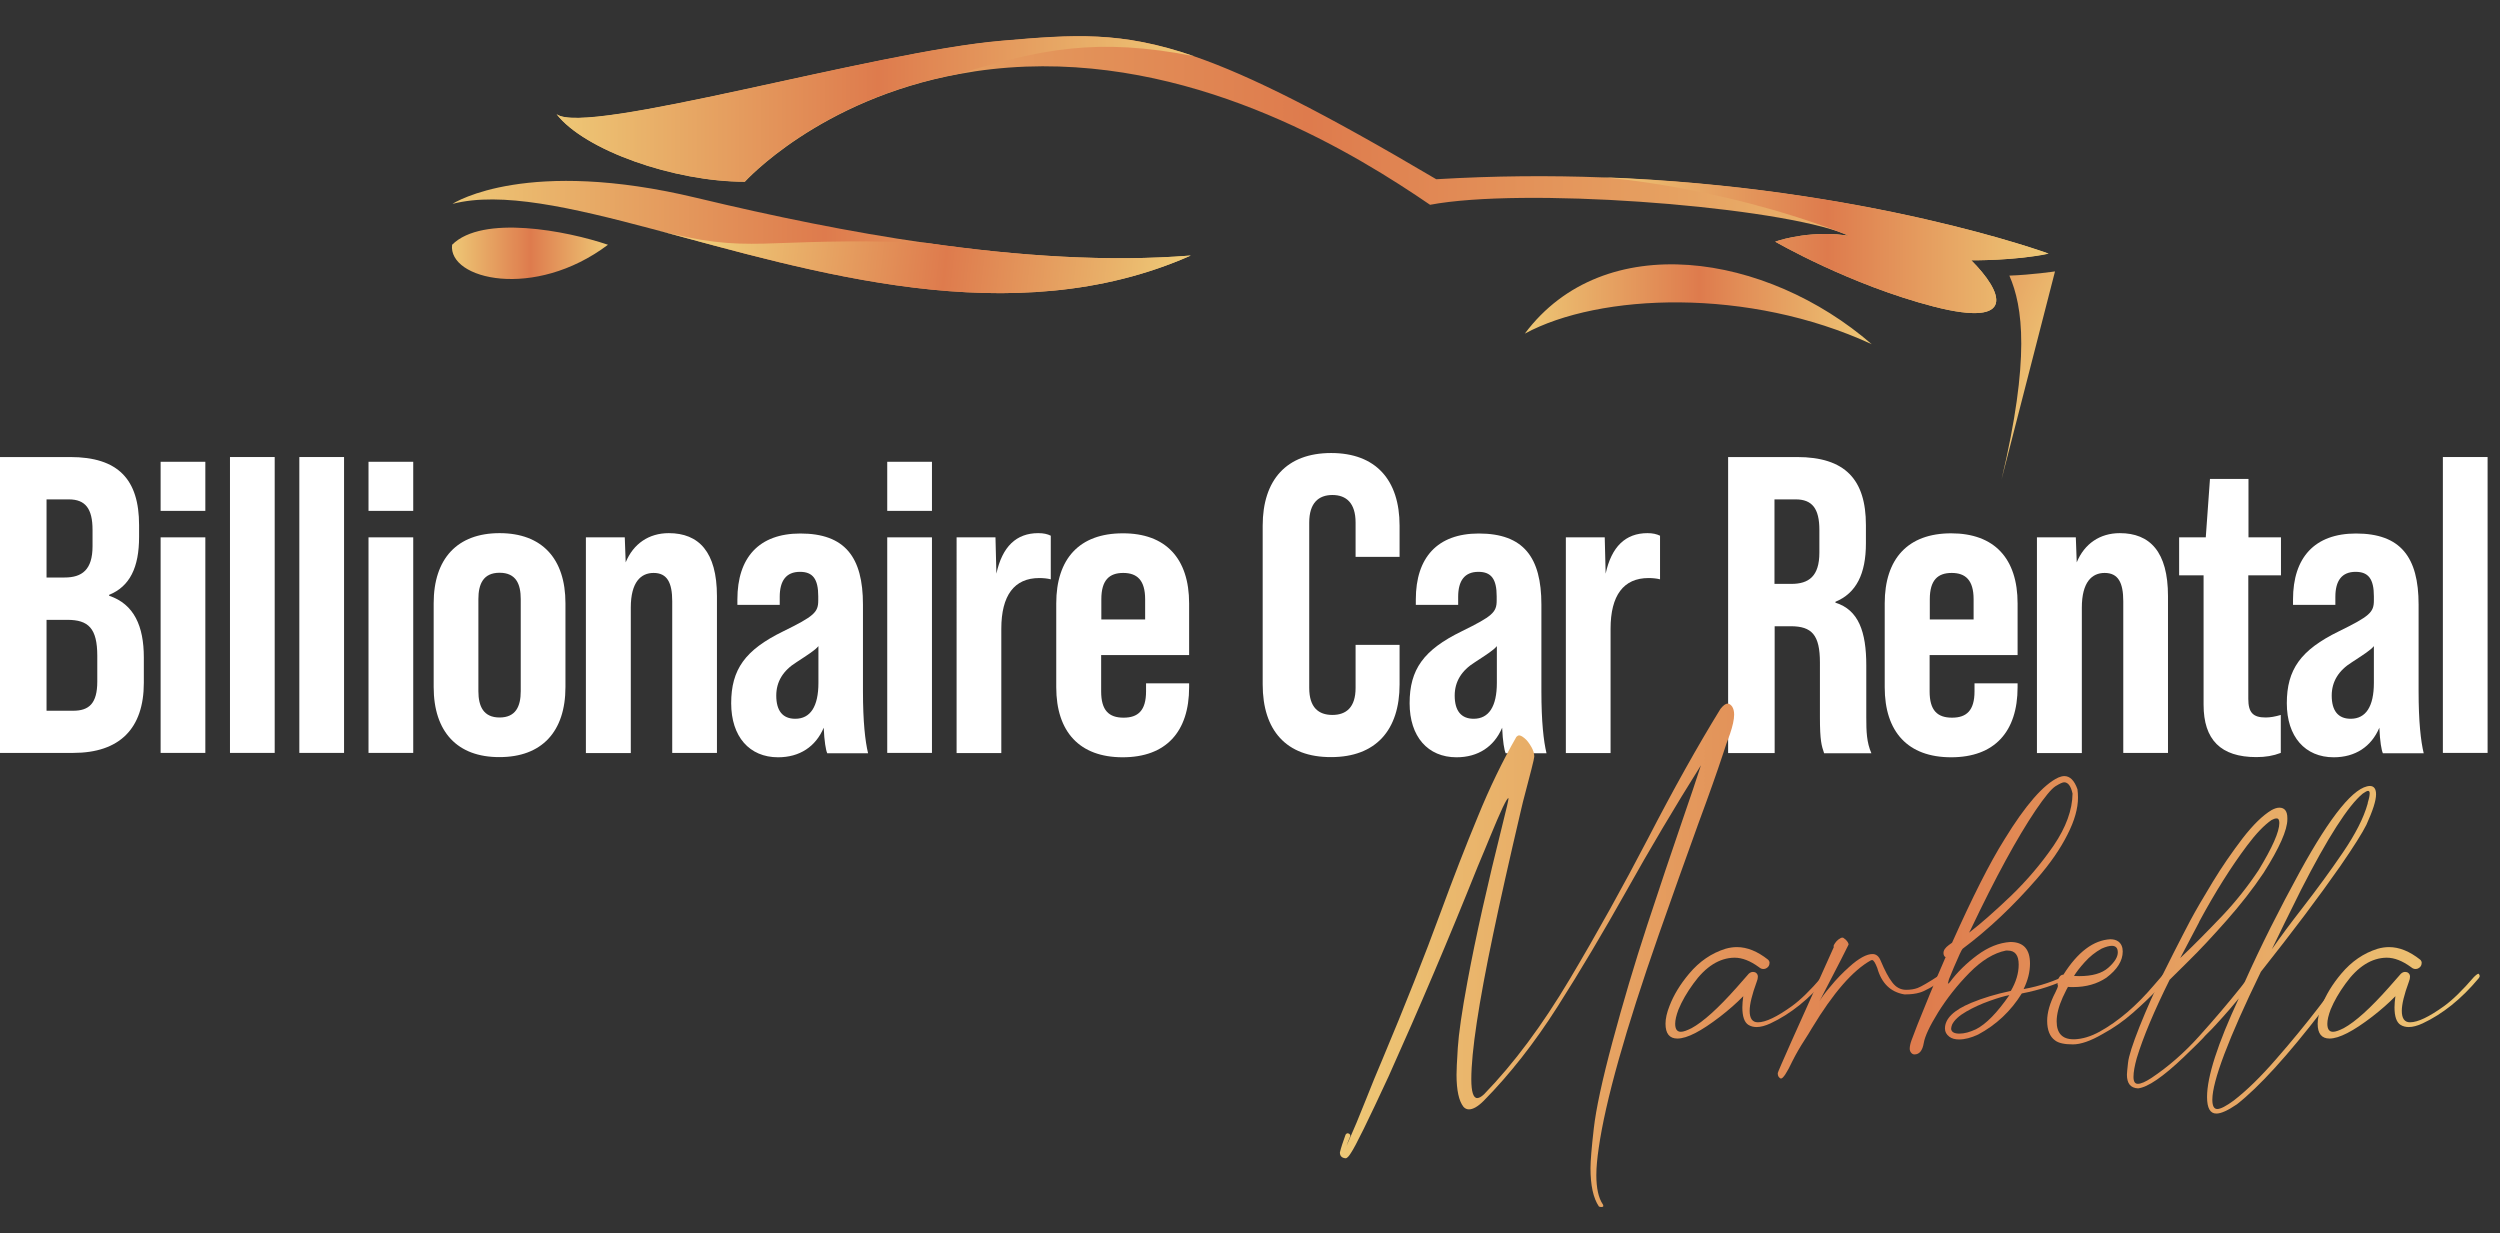 <?xml version="1.0" encoding="UTF-8"?>
<!-- Generator: Adobe Illustrator 28.3.0, SVG Export Plug-In . SVG Version: 6.00 Build 0)  -->
<svg xmlns="http://www.w3.org/2000/svg" xmlns:xlink="http://www.w3.org/1999/xlink" version="1.1" x="0px" y="0px" viewBox="0 0 1369.7 675.7" xml:space="preserve">
<rect x="0" y="0" width="1369.7" height="675.7" fill="#333333" stroke="none"/>
<g id="Background" display="none">
	<rect id="XMLID_838_" x="-318.5" y="-983.1" display="inline" width="2000" height="2000"></rect>
</g>
<g id="Layer_1">
	<g>
		<path fill="#FFFFFF" d="M0,250.4h38.4c26.4,0,37.8,12.3,37.8,37.3v6.5c0,16.7-5.1,27.1-16.4,31.7v0.5c13.7,4.6,19,16.7,19,33.8    v13.9c0,25-13.2,38.4-38.7,38.4H0V250.4z M35.4,316.4c9.5,0,15.3-4.2,15.3-17.1v-9c0-11.6-3.9-16.7-13-16.7H25.5v42.8H35.4z     M40.1,389.4c8.6,0,13.2-3.9,13.2-16v-14.1c0-15.1-4.9-19.7-16.4-19.7H25.5v49.8H40.1z"></path>
		<path fill="#FFFFFF" d="M88,253h24.5v26.9H88V253z M88,294.4h24.5v118.1H88V294.4z"></path>
		<path fill="#FFFFFF" d="M126,250.4h24.5v162.1H126V250.4z"></path>
		<path fill="#FFFFFF" d="M164,250.4h24.5v162.1H164V250.4z"></path>
		<path fill="#FFFFFF" d="M201.9,253h24.5v26.9h-24.5V253z M201.9,294.4h24.5v118.1h-24.5V294.4z"></path>
		<path fill="#FFFFFF" d="M237.6,376.4v-45.9c0-24.5,13-38.4,36.1-38.4c23.2,0,36.1,13.9,36.1,38.4v45.9c0,24.5-13,38.4-36.1,38.4    C250.6,414.9,237.6,401,237.6,376.4z M285.3,378.7v-50.5c0-8.1-2.5-14.4-11.6-14.4c-9,0-11.6,6.3-11.6,14.4v50.5    c0,8.3,2.8,14.4,11.6,14.4C282.5,393.1,285.3,387.1,285.3,378.7z"></path>
		<path fill="#FFFFFF" d="M392.8,326.6v85.9h-24.5v-83.1c0-10.2-2.8-15.5-10.2-15.5c-6.9,0-12.5,4.9-12.5,19v79.7H321V294.4h21.3    l0.5,13.7c4.2-10.2,12.7-16,23.6-16C382.8,292.1,392.8,302.3,392.8,326.6z"></path>
		<path fill="#FFFFFF" d="M453.2,412.6c-0.7-1.4-1.6-6.5-1.9-13.9c-4.4,10.4-13.2,16.2-25,16.2c-15.7,0-25.7-11.3-25.7-29.6    c0-18.5,7.6-29.2,28.5-39.4c16.9-8.3,19.2-10.4,19.2-16.9v-2.3c0-9.5-3-13.4-10-13.4c-7.6,0-11.1,4.9-11.1,13.7v4.4h-23.2v-3    c0-22.9,11.8-36.1,34.5-36.1c24.5,0,34.3,13,34.3,38.9v47.5c0,16.7,1.2,27.3,2.8,34H453.2z M448.4,374.1V354    c-1.9,2.3-5.6,4.6-12,8.8c-7.4,4.6-11.1,10.7-11.1,18.3c0,8.3,3.5,12.7,10.4,12.7C444,393.8,448.4,387.1,448.4,374.1z"></path>
		<path fill="#FFFFFF" d="M486.1,253h24.5v26.9h-24.5V253z M486.1,294.4h24.5v118.1h-24.5V294.4z"></path>
		<path fill="#FFFFFF" d="M575.7,293.5v23.9c-1.9-0.5-4.2-0.7-6.3-0.7c-13.7,0-20.8,9.5-20.8,27.8v68.1h-24.5V294.4h21.3l0.5,19.9    c3.2-14.8,10.9-22.2,22.9-22.2C571.8,292.1,573.9,292.6,575.7,293.5z"></path>
		<path fill="#FFFFFF" d="M651.5,330.6v28.3h-48.2v19.9c0,10.4,4.2,14.4,12.3,14.4c7.9,0,12.3-3.9,12.3-14.4v-4.4h23.6v2.1    c0,24.5-12.7,38.4-36.4,38.4c-23.6,0-36.4-13.9-36.4-38.4v-45.9c0-24.5,12.7-38.4,36.4-38.4C638.7,292.1,651.5,306,651.5,330.6z     M627.4,339.4v-11.1c0-10.4-4.4-14.4-12-14.4s-12,3.9-12,14.4v11.1H627.4z"></path>
		<path fill="#FFFFFF" d="M691.8,375V288c0-25,13-39.8,37.5-39.8c24.5,0,37.5,14.8,37.5,39.8v17.1h-24.1v-18.8    c0-10.7-5.1-15.1-12.7-15.1s-12.7,4.4-12.7,15.1v90.6c0,10.7,5.1,14.8,12.7,14.8s12.7-4.2,12.7-14.8v-23.6h24.1V375    c0,25-13,39.8-37.5,39.8C704.7,414.9,691.8,400.1,691.8,375z"></path>
		<path fill="#FFFFFF" d="M824.9,412.6c-0.7-1.4-1.6-6.5-1.9-13.9c-4.4,10.4-13.2,16.2-25,16.2c-15.7,0-25.7-11.3-25.7-29.6    c0-18.5,7.6-29.2,28.5-39.4c16.9-8.3,19.2-10.4,19.2-16.9v-2.3c0-9.5-3-13.4-10-13.4c-7.6,0-11.1,4.9-11.1,13.7v4.4h-23.2v-3    c0-22.9,11.8-36.1,34.5-36.1c24.5,0,34.3,13,34.3,38.9v47.5c0,16.7,1.2,27.3,2.8,34H824.9z M820.1,374.1V354    c-1.9,2.3-5.6,4.6-12,8.8c-7.4,4.6-11.1,10.7-11.1,18.3c0,8.3,3.5,12.7,10.4,12.7C815.7,393.8,820.1,387.1,820.1,374.1z"></path>
		<path fill="#FFFFFF" d="M909.5,293.5v23.9c-1.9-0.5-4.2-0.7-6.3-0.7c-13.7,0-20.8,9.5-20.8,27.8v68.1h-24.5V294.4h21.3l0.5,19.9    c3.2-14.8,10.9-22.2,22.9-22.2C905.5,292.1,907.6,292.6,909.5,293.5z"></path>
		<path fill="#FFFFFF" d="M946.7,250.4h37.8c26.4,0,37.8,12.3,37.8,37.3v10c0,16.7-5.3,27.3-16.7,32v0.5c12.7,3.9,16.9,16,16.9,34.3    v28.5c0,7.9,0.2,13.7,2.8,19.7h-25.9c-1.4-4.2-2.3-6.7-2.3-19.9V363c0-15.1-4.4-19.9-16-19.9h-8.8v69.5h-25.5V250.4z M981.5,319.9    c9.5,0,15.3-4.2,15.3-17.1v-12.5c0-11.6-3.9-16.7-13-16.7h-11.6v46.3H981.5z"></path>
		<path fill="#FFFFFF" d="M1105.4,330.6v28.3h-48.2v19.9c0,10.4,4.2,14.4,12.3,14.4c7.9,0,12.3-3.9,12.3-14.4v-4.4h23.6v2.1    c0,24.5-12.7,38.4-36.4,38.4s-36.4-13.9-36.4-38.4v-45.9c0-24.5,12.7-38.4,36.4-38.4S1105.4,306,1105.4,330.6z M1081.3,339.4    v-11.1c0-10.4-4.4-14.4-12-14.4c-7.6,0-12,3.9-12,14.4v11.1H1081.3z"></path>
		<path fill="#FFFFFF" d="M1187.8,326.6v85.9h-24.5v-83.1c0-10.2-2.8-15.5-10.2-15.5c-6.9,0-12.5,4.9-12.5,19v79.7H1116V294.4h21.3    l0.5,13.7c4.2-10.2,12.7-16,23.6-16C1177.9,292.1,1187.8,302.3,1187.8,326.6z"></path>
		<path fill="#FFFFFF" d="M1231.8,315.3v67.6c0,7.4,2.5,10.2,9.5,10.2c2.5,0,5.3-0.5,8.3-1.4v20.8c-4.2,1.6-8.3,2.3-13.4,2.3    c-19.5,0-28.9-9.5-28.9-28.7v-70.9h-13.4v-20.8h14.6l2.3-32h21.1v32h17.8v20.8H1231.8z"></path>
		<path fill="#FFFFFF" d="M1305.5,412.6c-0.7-1.4-1.6-6.5-1.9-13.9c-4.4,10.4-13.2,16.2-25,16.2c-15.7,0-25.7-11.3-25.7-29.6    c0-18.5,7.6-29.2,28.5-39.4c16.9-8.3,19.2-10.4,19.2-16.9v-2.3c0-9.5-3-13.4-10-13.4c-7.6,0-11.1,4.9-11.1,13.7v4.4h-23.2v-3    c0-22.9,11.8-36.1,34.5-36.1c24.5,0,34.3,13,34.3,38.9v47.5c0,16.7,1.2,27.3,2.8,34H1305.5z M1300.6,374.1V354    c-1.9,2.3-5.6,4.6-12,8.8c-7.4,4.6-11.1,10.7-11.1,18.3c0,8.3,3.5,12.7,10.4,12.7C1296.2,393.8,1300.6,387.1,1300.6,374.1z"></path>
		<path fill="#FFFFFF" d="M1338.4,250.4h24.5v162.1h-24.5V250.4z"></path>
	</g>
	<g>
		<g>
			<linearGradient id="SVGID_1_" gradientUnits="userSpaceOnUse" x1="734.057" y1="523.186" x2="1358.425" y2="523.186">
				<stop offset="0" style="stop-color:#EEC876"></stop>
				<stop offset="0.136" style="stop-color:#E9B26A"></stop>
				<stop offset="0.504" style="stop-color:#DE7B4D"></stop>
				<stop offset="1" style="stop-color:#EEC876"></stop>
			</linearGradient>
			<path fill="url(#SVGID_1_)" d="M877.3,661.3c-0.5,0-1-0.1-1.3-0.3c-3.1-4.6-4.6-11.6-4.6-21c0-3.9,0.6-11.2,1.8-21.7     c1.2-10.6,4.6-26.5,10.3-47.7c5.7-21.2,12-42.5,19-63.8c7-21.3,13.4-40.3,19.1-56.9c4.5-13.1,8-23.3,10.3-30.6     c-14.5,23.1-28,45.9-40.7,68.6c-12.7,22.6-25.3,43.9-37.9,63.7c-12.6,19.8-26.1,37-40.4,51.5c-3.2,3.2-5.9,4.7-8.1,4.7     c-1.2,0-2.2-0.5-3-1.4c-2.5-3.2-3.8-9-3.8-17.6c0-2.2,0.2-7.2,0.7-14.8c0.5-7.6,2.2-19.7,5.3-36.3c4.5-24.4,11-53.2,19.3-86.4     c2.2-8.6,3.2-13.3,3.2-14h-0.1c-0.9,0-4.2,7-9.9,20.9c-1.8,4.5-4.2,10.1-6.9,16.6c-15.6,39-31.9,77.3-48.8,114.9     c-11.3,24.4-18.2,38.4-20.6,41.9c-1.2,2-2.2,3-3,3c-2.1-0.2-3.1-1.3-3.1-3.2c0.6-2.6,1.7-5.8,3.1-9.7c0.3-0.5,0.7-0.8,1.2-0.8     c0.2,0,0.5,0.1,0.7,0.2s0.4,0.3,0.5,0.5s0.2,0.4,0.2,0.6l-0.1,0.5c-0.7,1.5-1.3,3.3-2,5.2c3.7-8.3,7.3-16.9,10.8-25.8     c2.8-7.2,5.8-14.4,8.9-21.7c12.3-29.3,23-56.3,32.1-81.1c6.8-18.5,13.5-35.8,20.1-51.7c6.5-16,13.6-30.6,21.2-43.9     c0.5-0.5,1-0.8,1.5-0.8c0.7,0,1.7,0.5,2.9,1.5c1.3,1,2.6,2.7,3.9,5c1,1.8,1.5,3.5,1.5,5.1c0,1.1-2.1,9.3-6.2,24.8l-1,4.2     c-6.6,28.2-11.7,50.9-15.3,68.2c-8,38.1-12,64.6-12,79.6c0,6.8,1.1,10.3,3.2,10.3c1.1,0,2.3-0.7,3.8-2.1     c16.3-16.8,31.9-37.8,46.9-63s29.3-51,43-77.3c13.9-26.9,27.1-50.5,39.6-70.8c1.5-1.9,2.8-2.9,3.9-2.9c0.9,0,1.7,0.5,2.5,1.6     c0.7,1.1,1.1,2.5,1.1,4.4c0,2.7-0.8,6.3-2.3,10.7c-1.2,3-2.5,6.8-4,11.5c-2.9,8.8-7.3,21.3-13.3,37.5     c-6.9,19.1-14.2,39.5-21.8,61.2c-18.1,51.8-29.1,90.7-32.8,116.6c-0.8,5.5-1.3,10.5-1.3,14.8c0,7.2,1.2,12.6,3.6,16.1     c0.2,0.2,0.2,0.5,0.2,1C878.3,661.1,878,661.3,877.3,661.3z"></path>
			
				<linearGradient id="SVGID_00000010285952441236798780000017073320118530098306_" gradientUnits="userSpaceOnUse" x1="734.057" y1="523.186" x2="1358.425" y2="523.186">
				<stop offset="0" style="stop-color:#EEC876"></stop>
				<stop offset="0.136" style="stop-color:#E9B26A"></stop>
				<stop offset="0.504" style="stop-color:#DE7B4D"></stop>
				<stop offset="1" style="stop-color:#EEC876"></stop>
			</linearGradient>
			<path fill="url(#SVGID_00000010285952441236798780000017073320118530098306_)" d="M919,569c-4.3,0-6.5-2.7-6.5-8.1     c0-2.8,0.7-6,2.2-9.8c2.3-6,5.9-11.9,10.7-17.6c5.7-6.8,12.3-11.3,20-13.7c2.1-0.6,4.2-0.9,6.2-0.9c5.6,0,11.3,2.3,17.1,6.9     c0.5,0.5,0.8,1.1,0.8,1.7c0,1.5-0.8,2.7-2.5,3.3l-0.9,0.1c-0.8,0-1.6-0.3-2.4-1c-4.8-3.5-9.2-5.2-13.4-5.2     c-8.2,0.1-15.8,4.8-22.6,14.3c-3.5,4.8-6.2,9.5-8.1,14.1c-1.2,3.2-1.8,5.8-1.8,7.8c0,2.9,1,4.4,3.1,4.4c1.4,0,3.3-0.7,5.9-2     c6.4-3.5,14.6-10.9,24.8-22.4l6.5-7.4c0.8-0.7,1.5-1,2.3-1c0.5,0,0.9,0.1,1.4,0.3c0.8,0.5,1.3,1.2,1.3,2.3c0,0.8-0.2,1.8-0.7,3     c-2.5,6.8-3.8,12.1-3.8,15.7c0,4.2,1.5,6.3,4.5,6.3c4.3,0,10.5-3,18.7-8.9c4.7-3.4,10.1-8.7,16.3-15.9c1.2-1.2,2.1-1.8,2.5-1.8     l0.2,0.1c0.3,0.4,0.5,0.8,0.5,1.2c-0.1,0.5-0.3,0.8-0.6,1.2c-9.5,11.4-19.8,19.6-30.7,24.7c-2.8,1.3-5.4,2-7.6,2     c-1.7,0-3.2-0.4-4.5-1.2c-2.2-1.4-3.3-4.6-3.3-9.6c0-1.8,0.2-3.8,0.5-6.1c-3.6,3.7-7.8,7.4-12.7,11.2C932,565,924.3,569,919,569z     "></path>
			
				<linearGradient id="SVGID_00000057117906635664785410000012279784091583529650_" gradientUnits="userSpaceOnUse" x1="734.057" y1="523.186" x2="1358.425" y2="523.186">
				<stop offset="0" style="stop-color:#EEC876"></stop>
				<stop offset="0.136" style="stop-color:#E9B26A"></stop>
				<stop offset="0.504" style="stop-color:#DE7B4D"></stop>
				<stop offset="1" style="stop-color:#EEC876"></stop>
			</linearGradient>
			<path fill="url(#SVGID_00000057117906635664785410000012279784091583529650_)" d="M975.8,590.9c-0.4,0-0.8-0.3-1.2-0.8     c-0.4-0.5-0.6-1.2-0.6-2.2c0-0.6,10.2-23.6,30.7-69l-0.1-0.5c0-0.4,0.3-1,0.8-1.7c0.5-0.8,1.2-1.5,2-2.1c0.8-0.6,1.5-0.9,2-0.9     l0.5,0.1c0.3,0.2,0.7,0.5,1.3,1c0.5,0.5,0.9,1,1.2,1.5c0.3,0.5,0.4,0.9,0.4,1.2c0,0.2-5.3,10.6-15.9,31c1-1.8,3-4.6,6.1-8.2     c3-3.7,6.4-7.2,10.2-10.6c5.2-4.7,9.5-7,12.7-7c2,0,3.5,1.2,4.5,3.7c2.2,5.2,4.2,9.1,6.3,11.8c2,2.7,4.6,4.1,7.6,4.1     c2.3,0,4.4-0.3,6.3-1c1.9-0.7,5.9-3,12-7l1.6-1c0.3-0.2,0.6-0.2,0.9-0.2c1,0,1.5,0.5,1.5,1.5c0,0.5-0.2,1-0.7,1.4     c-6.8,4.5-11.5,7.1-14.1,7.8c-2.3,0.7-4.9,1-7.7,1h-0.8c-7.6-1.3-12.5-6.2-14.8-14.5c-1.1-2.8-2-4.3-2.8-4.3l-0.6,0.1     c-10,5.5-20.8,18-32.4,37.2c-1.2,2.1-2.5,4.1-3.7,6c-2.8,4.3-5.1,8.3-7,12.1C979,587.8,976.9,590.9,975.8,590.9z"></path>
			
				<linearGradient id="SVGID_00000070832718945717696680000003483408943630748605_" gradientUnits="userSpaceOnUse" x1="734.057" y1="523.186" x2="1358.425" y2="523.186">
				<stop offset="0" style="stop-color:#EEC876"></stop>
				<stop offset="0.136" style="stop-color:#E9B26A"></stop>
				<stop offset="0.504" style="stop-color:#DE7B4D"></stop>
				<stop offset="1" style="stop-color:#EEC876"></stop>
			</linearGradient>
			<path fill="url(#SVGID_00000070832718945717696680000003483408943630748605_)" d="M1066,524.3h-0.3c-0.6-0.5-0.9-1.2-0.9-2.2     c0-1.5,1-2.9,2.9-4.3l1.8-1.3c11.1-24.8,20.6-43.7,28.7-56.6c11.5-18.8,21.4-30.1,29.5-33.9c1.2-0.5,2.3-0.8,3.3-0.8     c3.1,0,5.5,2.4,7.2,7.2c0.2,1.5,0.3,3.1,0.3,4.6c0,5.9-1.9,12.7-5.8,20.3c-3.8,7.6-9.3,15.6-16.5,23.9     c-13.1,15.1-26.7,28-40.9,38.6c-0.2,0.2-0.8,1.1-1.6,2.9c-2.2,4.9-4.2,9.5-5.9,13.8l-0.6,2.4h0.1c0.2,0,0.6-0.3,1-0.8     c4-5.4,9-10.3,14.9-14.7c5.9-4.4,12-6.9,18.2-7.3c7.2,0,10.8,3.9,10.8,11.8c0,4.7-1.2,9.3-3.5,14c8.9-1.6,17.2-4.4,24.8-8.3     c0.6,0,1,0.3,1.2,0.8c0,0.6-0.2,1-0.7,1.3c-8.1,3.9-16.8,6.8-26.3,8.6c-6,9.7-14,17.2-23.9,22.5c-3.8,1.8-7.3,2.7-10.5,2.7     c-2.2,0-4-0.5-5.3-1.5c-1.6-1.2-2.4-2.7-2.4-4.5c0-5.4,4.8-10.1,14.5-14.1c6.3-2.6,13.5-4.8,21.6-6.5c2.8-4.8,4.3-9.6,4.3-14.4     c0-5.2-2-7.7-6-7.7h-1c-6.6,1.3-13.3,5.4-20,12.2c-6.7,6.8-12.4,14.1-17.1,21.6c-4.7,7.6-7.3,13.2-7.9,16.8     c-0.7,4.2-2.4,6.3-5.1,6.3c-0.7,0-1.3-0.3-1.8-0.9c-0.5-0.6-0.8-1.3-0.8-2.2c0-1.2,0.3-2.8,1-4.7l3.2-8.4     C1054.5,551.4,1059.6,539,1066,524.3z M1073.5,566.3c2.7,0,5.7-0.8,9.1-2.4c5.5-2.8,11.6-9,18.3-18.7c-2.8,0.5-6.4,1.6-10.9,3.2     c-4.5,1.6-8.7,3.5-12.7,5.8c-4,2.3-6.6,4.7-7.8,7.2c-0.3,0.8-0.5,1.6-0.5,2.2v0.3C1069.3,565.5,1070.8,566.3,1073.5,566.3z      M1078.8,511c6.5-5,14.1-11.7,23-20.2c8.8-8.5,16.6-17.7,23.4-27.6c6.7-9.9,10.2-19.4,10.3-28.4c-0.9-4.2-2.5-6.2-4.6-6.2     c-0.8,0-2.4,0.7-4.8,2.2c-2.3,1.5-5.9,5.9-10.8,13.1c-10.1,15-22,36.8-35.6,65.4C1079.2,510.2,1078.9,510.7,1078.8,511z"></path>
			
				<linearGradient id="SVGID_00000032612352281178414530000008183781781986277035_" gradientUnits="userSpaceOnUse" x1="734.057" y1="523.186" x2="1358.425" y2="523.186">
				<stop offset="0" style="stop-color:#EEC876"></stop>
				<stop offset="0.136" style="stop-color:#E9B26A"></stop>
				<stop offset="0.504" style="stop-color:#DE7B4D"></stop>
				<stop offset="1" style="stop-color:#EEC876"></stop>
			</linearGradient>
			<path fill="url(#SVGID_00000032612352281178414530000008183781781986277035_)" d="M1135.7,572.2c-4.6,0-7.9-0.7-9.8-2.2     c-2.8-2-4.3-5.6-4.3-10.7c0-4.6,1.5-9.8,4.5-15.6c0.9-1.8,1.4-3,1.4-3.6c0-0.1,0-0.2-0.1-0.3c-0.1-0.2-0.1-0.5-0.1-1.2     c0-1.1,0.3-2.2,1-3.3c0.5-0.8,1.3-1.3,2.2-1.3c7.9-12.5,16.5-18.9,25.7-19.4c1.8,0,3.3,0.4,4.5,1.3c1.5,1.2,2.3,3,2.3,5.4     c0,5.1-3,9.9-9,14.4c-5.1,3.4-11.1,5.1-18.2,5.1c-1,0-1.9,0-2.8-0.1c-0.2,0.2-1.2,2.2-2.9,5.8c-2.2,4.9-3.3,9.3-3.3,13.1     c0,6.5,3.1,9.8,9.2,9.8h0.8c4.2-0.2,8.7-1.5,13.6-4.2c10.1-5.6,20-14,29.6-25.3l5.1-5.9c0.3-0.3,0.7-0.5,1.2-0.6     c0.4,0,0.8,0.1,1.1,0.4c0.3,0.3,0.5,0.7,0.5,1.3c0,0.3-0.1,0.6-0.3,0.9v0.1c-0.5,0.5-2.4,2.7-5.9,6.3c-3.5,3.7-7.8,7.8-13,12.4     c-5.2,4.6-10.8,8.5-16.7,11.7C1145.3,570.4,1139.9,572.2,1135.7,572.2z M1139.2,534.8c7.1,0,12.4-1.5,15.9-4.6     c3.5-3.1,5.2-5.9,5.2-8.4c0-2.4-1.1-3.6-3.3-3.6c-1.4,0-3.2,0.5-5.5,1.5c-3.5,1.9-6.6,4.4-9.3,7.4c-2.7,3-4.7,5.6-5.9,7.6     L1139.2,534.8z"></path>
			
				<linearGradient id="SVGID_00000044146629010864259870000000444316076677601695_" gradientUnits="userSpaceOnUse" x1="734.057" y1="523.186" x2="1358.425" y2="523.186">
				<stop offset="0" style="stop-color:#EEC876"></stop>
				<stop offset="0.136" style="stop-color:#E9B26A"></stop>
				<stop offset="0.504" style="stop-color:#DE7B4D"></stop>
				<stop offset="1" style="stop-color:#EEC876"></stop>
			</linearGradient>
			<path fill="url(#SVGID_00000044146629010864259870000000444316076677601695_)" d="M1214.3,610.1c-3.4,0-5.1-3-5.1-9.1     c0-11.1,5.8-29.1,17.4-54c-3.8,4.6-6.9,8.2-9.2,10.7c-4.9,5.5-8,8.6-9.1,9.6c-1.3,1.6-5.2,5.5-11.8,11.8     c-11.4,10.9-19.8,16.6-25.1,17.2c-4.1-0.2-6.1-2.7-6.1-7.5c0-0.7,0.2-2.9,0.6-6.5c0.4-3.7,2.5-10.2,6.3-19.8     c3.8-9.5,8-19,12.6-28.3c4.6-9.3,8.5-16.9,11.5-22.7l3.8-7.3c3-5.6,7.1-12.6,12.2-21c5.1-8.4,10.6-16.3,16.3-23.8     c5.8-7.5,11.1-12.7,16-15.6c1.5-0.8,2.9-1.3,4.2-1.3c2.9,0,4.4,1.9,4.4,5.7v0.7c0,5.8-4.3,15.6-13,29.3     c-5.9,8.8-12.7,17.5-20.3,26.1c-7.6,8.6-14.4,15.9-20.5,21.9c-6,6-9.6,9.5-10.7,10.6c-8.5,17.1-14.5,31.4-18,42.9     c-1.2,4.3-1.8,7.7-1.8,10.3s0.8,3.8,2.4,3.8c1.7,0,4.2-1.1,7.4-3.2c9.3-6.2,18-13.8,26.1-22.8c8.1-9,15.7-17.9,22.9-26.9     c1.2-1.5,1.9-2.5,2.2-3c8.8-19.7,18.9-39.7,30.1-60.2c17.1-31.2,30-46.9,38.5-47.1c2.2,0.1,3.3,1.6,3.3,4.6c0,3.5-1.8,9-5.3,16.7     c-2.2,4.4-6.9,11.9-14.2,22.5c-11.5,16.5-26,35.8-43.6,58c-17.8,36.6-26.6,60-26.6,70.1c0,3.4,0.9,5.1,2.7,5.1     c1.8,0,4.9-1.6,9.1-4.7c7.1-5.5,14.8-13,23.2-22.7c8.4-9.6,16-18.9,22.8-27.7c6.8-8.8,11.2-14.8,13.4-17.9     c0.3-0.5,0.7-0.7,1.2-0.7h0.5c0.5,0,0.8,0.4,0.8,1.2c0,0.8-4.5,7-13.5,18.6c-19,24.7-34.6,41.8-46.7,51.3     C1220.6,608.4,1216.9,610.1,1214.3,610.1z M1194.5,524.9c6.5-6.1,14.1-13.8,23.1-23.2c7.2-7.6,13.8-15.9,19.8-24.9     c7.6-12.5,11.4-21.1,11.4-25.9c0-1.7-0.5-2.5-1.5-2.5c-0.8,0-1.7,0.3-2.8,0.9c-3.9,2.7-8.4,7.3-13.4,14     c-8.7,11.6-17.4,25.4-26.1,41.5l-0.3,0.7L1194.5,524.9z M1244.7,520.1c4.9-7.1,10.5-14.6,16.8-22.7c7.9-10.2,15.3-20.3,22.1-30.3     c6.8-10,11.4-18.9,13.6-26.8l0.1-0.7c0.7-2.2,1-3.8,1-5c0-0.8-0.3-1.3-0.9-1.3c-0.5,0-1.5,0.5-2.9,1.5     c-7.9,6.5-19.2,24.1-33.8,52.7C1253.7,501.6,1248.3,512.5,1244.7,520.1z"></path>
			
				<linearGradient id="SVGID_00000067931014200106390900000014113937565801471913_" gradientUnits="userSpaceOnUse" x1="734.057" y1="523.186" x2="1358.425" y2="523.186">
				<stop offset="0" style="stop-color:#EEC876"></stop>
				<stop offset="0.136" style="stop-color:#E9B26A"></stop>
				<stop offset="0.504" style="stop-color:#DE7B4D"></stop>
				<stop offset="1" style="stop-color:#EEC876"></stop>
			</linearGradient>
			<path fill="url(#SVGID_00000067931014200106390900000014113937565801471913_)" d="M1276.3,569c-4.3,0-6.5-2.7-6.5-8.1     c0-2.8,0.7-6,2.2-9.8c2.3-6,5.9-11.9,10.7-17.6c5.7-6.8,12.3-11.3,20-13.7c2.1-0.6,4.2-0.9,6.2-0.9c5.6,0,11.3,2.3,17.1,6.9     c0.5,0.5,0.8,1.1,0.8,1.7c0,1.5-0.8,2.7-2.5,3.3l-0.9,0.1c-0.8,0-1.6-0.3-2.4-1c-4.8-3.5-9.2-5.2-13.4-5.2     c-8.2,0.1-15.8,4.8-22.6,14.3c-3.5,4.8-6.2,9.5-8.1,14.1c-1.2,3.2-1.8,5.8-1.8,7.8c0,2.9,1,4.4,3.1,4.4c1.4,0,3.3-0.7,5.9-2     c6.4-3.5,14.6-10.9,24.8-22.4l6.5-7.4c0.8-0.7,1.5-1,2.3-1c0.5,0,0.9,0.1,1.4,0.3c0.8,0.5,1.3,1.2,1.3,2.3c0,0.8-0.2,1.8-0.7,3     c-2.5,6.8-3.8,12.1-3.8,15.7c0,4.2,1.5,6.3,4.5,6.3c4.3,0,10.5-3,18.7-8.9c4.7-3.4,10.1-8.7,16.3-15.9c1.2-1.2,2.1-1.8,2.5-1.8     l0.2,0.1c0.3,0.4,0.5,0.8,0.5,1.2c-0.1,0.5-0.3,0.8-0.6,1.2c-9.5,11.4-19.8,19.6-30.7,24.7c-2.8,1.3-5.4,2-7.6,2     c-1.7,0-3.2-0.4-4.5-1.2c-2.2-1.4-3.3-4.6-3.3-9.6c0-1.8,0.2-3.8,0.5-6.1c-3.6,3.7-7.8,7.4-12.7,11.2     C1289.3,565,1281.5,569,1276.3,569z"></path>
		</g>
	</g>
	<g>
		
			<linearGradient id="SVGID_00000111157513613431630060000015784028837802986416_" gradientUnits="userSpaceOnUse" x1="304.974" y1="95.667" x2="1122.219" y2="95.667">
			<stop offset="0" style="stop-color:#EEC876"></stop>
			<stop offset="0.136" style="stop-color:#E9B26A"></stop>
			<stop offset="0.504" style="stop-color:#DE7B4D"></stop>
			<stop offset="1" style="stop-color:#EEC876"></stop>
		</linearGradient>
		<path fill="url(#SVGID_00000111157513613431630060000015784028837802986416_)" d="M1080,142.6c17.1,17.1,25.7,37.2-20.4,25.4    c-46.1-11.9-87-35.6-87-35.6s14.4-5.3,33.6-4l0.2,0l6.4,0.7c-1.6-0.7-3.3-1.4-5.3-2.1c-0.1,0-0.2,0-0.2-0.1    c-42.8-14.6-173.5-24.2-223.8-14.7c-39.5-27-123.7-79.4-221.5-75.7c-12.9,0.5-24.9,1.9-36.2,4c0,0,0,0-0.1,0    c-77,14-117.6,59.1-117.6,59.1c-38.9,0-87.8-17.3-103.1-37c15.8,12.3,174-34.3,243.9-40.2c39.5-3.4,65.1-5.5,105.5,8.5    c31,10.7,70.9,30.9,132.5,67.3c31.9-1.9,62.4-2.1,91.1-1c145,5.3,244.4,41.8,244.4,41.8C1103.8,142.9,1080,142.6,1080,142.6z"></path>
		
			<linearGradient id="SVGID_00000088814680749854461080000004380188449094200510_" gradientUnits="userSpaceOnUse" x1="247.814" y1="129.849" x2="652.386" y2="129.849">
			<stop offset="0" style="stop-color:#EEC876"></stop>
			<stop offset="0.136" style="stop-color:#E9B26A"></stop>
			<stop offset="0.504" style="stop-color:#DE7B4D"></stop>
			<stop offset="1" style="stop-color:#EEC876"></stop>
		</linearGradient>
		<path fill="url(#SVGID_00000088814680749854461080000004380188449094200510_)" d="M652.4,140c-97.8,43.3-208.3,8.5-294.7-14.5    c0,0-0.1,0-0.1,0c-44.7-11.9-83-20.7-109.7-13.8c1.7-1.1,41.3-25.5,133.7-3.3c42.1,10.1,84.4,18.8,125.6,24.7    C558.3,140.4,607.7,143.6,652.4,140z"></path>
		
			<linearGradient id="SVGID_00000163779308889799149580000005242816222798060166_" gradientUnits="userSpaceOnUse" x1="247.657" y1="138.771" x2="333.102" y2="138.771">
			<stop offset="0" style="stop-color:#EEC876"></stop>
			<stop offset="0.136" style="stop-color:#E9B26A"></stop>
			<stop offset="0.504" style="stop-color:#DE7B4D"></stop>
			<stop offset="1" style="stop-color:#EEC876"></stop>
		</linearGradient>
		<path fill="url(#SVGID_00000163779308889799149580000005242816222798060166_)" d="M247.7,134.1c16.6-16.6,62.7-7.7,85.4,0    C292.7,164.5,245.4,153.1,247.7,134.1z"></path>
		
			<linearGradient id="SVGID_00000066508079169744030730000008810876523016794248_" gradientUnits="userSpaceOnUse" x1="835.363" y1="166.741" x2="1025.475" y2="166.741">
			<stop offset="0" style="stop-color:#EEC876"></stop>
			<stop offset="0.136" style="stop-color:#E9B26A"></stop>
			<stop offset="0.504" style="stop-color:#DE7B4D"></stop>
			<stop offset="1" style="stop-color:#EEC876"></stop>
		</linearGradient>
		<path fill="url(#SVGID_00000066508079169744030730000008810876523016794248_)" d="M835.4,182.8c43.5-58.2,132.6-44.1,190.1,5.8    C958.1,157.4,876.3,160.6,835.4,182.8z"></path>
		
			<linearGradient id="SVGID_00000134240435659139361120000013725313787225036474_" gradientUnits="userSpaceOnUse" x1="944.444" y1="135.464" x2="1124.162" y2="211.167">
			<stop offset="0" style="stop-color:#EEC876"></stop>
			<stop offset="0.136" style="stop-color:#E9B26A"></stop>
			<stop offset="0.504" style="stop-color:#DE7B4D"></stop>
			<stop offset="1" style="stop-color:#EEC876"></stop>
		</linearGradient>
		<path fill="url(#SVGID_00000134240435659139361120000013725313787225036474_)" d="M1096.6,262.7c15.7-66.3,11.7-94.7,4.3-111.7    c12-0.4,25-2.3,25-2.3"></path>
		
			<linearGradient id="SVGID_00000109012824250665214170000001195491704014944388_" gradientUnits="userSpaceOnUse" x1="304.974" y1="59.654" x2="654.298" y2="59.654">
			<stop offset="0" style="stop-color:#EEC876"></stop>
			<stop offset="0.136" style="stop-color:#E9B26A"></stop>
			<stop offset="0.504" style="stop-color:#DE7B4D"></stop>
			<stop offset="1" style="stop-color:#EEC876"></stop>
		</linearGradient>
		<path fill="url(#SVGID_00000109012824250665214170000001195491704014944388_)" d="M654.3,30.8c-53.5-10.5-84.2-3.8-128.6,9.6    c0,0,0,0-0.1,0c-77,14-117.6,59.1-117.6,59.1c-38.9,0-87.8-17.3-103.1-37c15.8,12.3,174-34.3,243.9-40.2    C588.3,18.9,613.9,16.9,654.3,30.8z"></path>
		
			<linearGradient id="SVGID_00000129186929887674332120000009316373803802061458_" gradientUnits="userSpaceOnUse" x1="877.862" y1="134.304" x2="1122.219" y2="134.304">
			<stop offset="0" style="stop-color:#EEC876"></stop>
			<stop offset="0.136" style="stop-color:#E9B26A"></stop>
			<stop offset="0.504" style="stop-color:#DE7B4D"></stop>
			<stop offset="1" style="stop-color:#EEC876"></stop>
		</linearGradient>
		<path fill="url(#SVGID_00000129186929887674332120000009316373803802061458_)" d="M1080,142.6c17.1,17.1,25.7,37.2-20.4,25.4    c-46.1-11.9-87-35.6-87-35.6s14.4-5.3,33.6-4l0.2,0l6.4,0.7c-1.8-0.7-3.5-1.4-5.3-2.1c-0.1,0-0.2,0-0.2-0.1    c-66.7-25.3-129.4-29.8-129.4-29.8c145,5.3,244.4,41.8,244.4,41.8C1103.8,142.9,1080,142.6,1080,142.6z"></path>
		
			<linearGradient id="SVGID_00000120528491598408749280000012077096497442188988_" gradientUnits="userSpaceOnUse" x1="643.224" y1="156.424" x2="395.268" y2="128.193">
			<stop offset="0" style="stop-color:#EEC876"></stop>
			<stop offset="0.136" style="stop-color:#E9B26A"></stop>
			<stop offset="0.504" style="stop-color:#DE7B4D"></stop>
			<stop offset="1" style="stop-color:#EEC876"></stop>
		</linearGradient>
		<path fill="url(#SVGID_00000120528491598408749280000012077096497442188988_)" d="M652.4,140c-97.8,43.3-208.3,8.5-294.7-14.5    c55.7,14.8,56.3,4,149.5,7.5C558.3,140.4,607.7,143.6,652.4,140z"></path>
	</g>
	<g>
	</g>
	<g>
	</g>
	<g>
	</g>
	<g>
	</g>
	<g>
	</g>
	<g>
	</g>
	<g>
	</g>
	<g>
	</g>
</g>
</svg>
